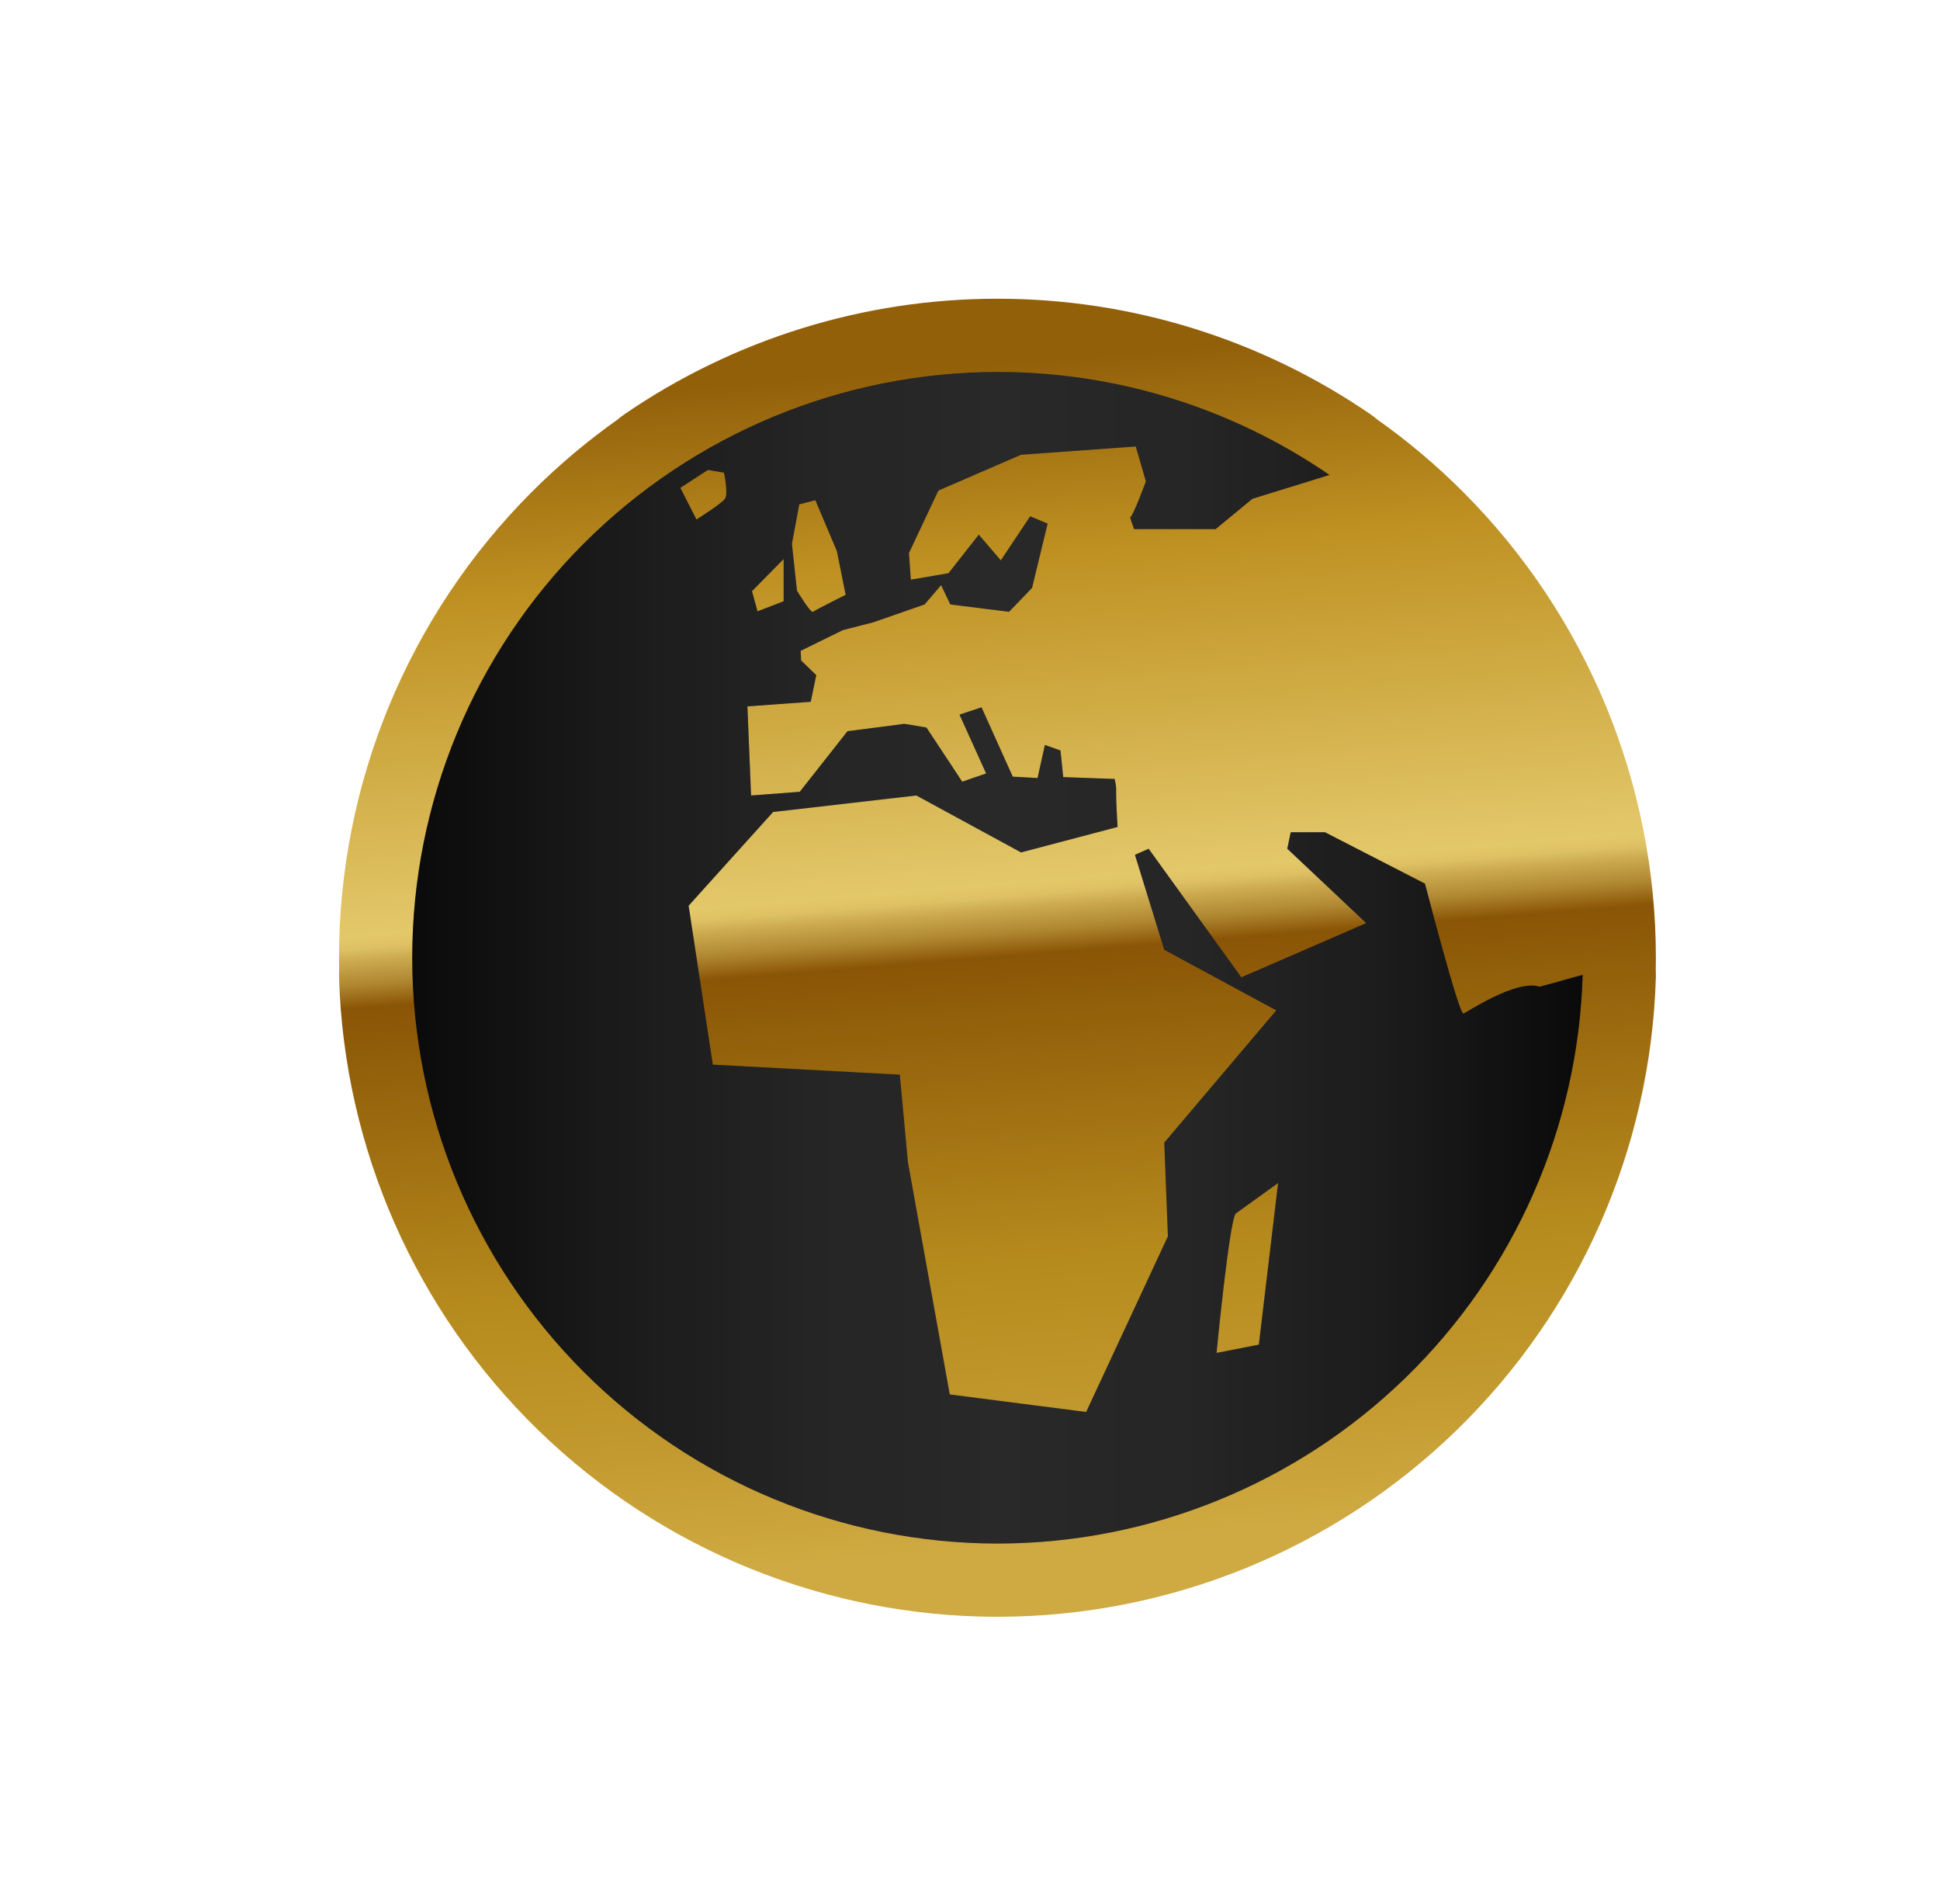 <?xml version="1.0" encoding="UTF-8"?> <svg xmlns="http://www.w3.org/2000/svg" width="53" height="52" viewBox="0 0 53 52" fill="none"><path d="M27.262 9.159H27.262L27.251 9.159H27.249L27.238 9.159H27.238C23.804 9.159 20.451 10.2 17.62 12.143C17.573 12.175 17.53 12.21 17.492 12.246C16.694 12.807 15.94 13.439 15.241 14.138C12.053 17.326 10.262 21.65 10.262 26.159C10.262 26.285 10.263 26.411 10.266 26.537C10.262 26.577 10.261 26.618 10.262 26.66C10.392 31.076 12.237 35.268 15.405 38.348C18.574 41.428 22.818 43.154 27.237 43.159H27.238H27.244L27.25 43.159L27.256 43.159H27.262H27.263C31.682 43.154 35.926 41.428 39.095 38.348C42.263 35.268 44.108 31.076 44.238 26.66C44.239 26.618 44.238 26.577 44.234 26.537C44.237 26.411 44.238 26.285 44.238 26.159C44.238 21.65 42.447 17.326 39.259 14.138C38.56 13.439 37.807 12.807 37.008 12.246C36.969 12.21 36.927 12.175 36.88 12.143C34.049 10.2 30.696 9.159 27.262 9.159ZM11.198 25.629C11.222 25.627 11.246 25.627 11.271 25.627C11.271 25.627 11.271 25.627 11.271 25.627C11.246 25.627 11.222 25.627 11.198 25.629ZM43.323 25.631C43.292 25.628 43.261 25.627 43.23 25.627C43.23 25.627 43.23 25.627 43.23 25.627C43.261 25.627 43.292 25.628 43.323 25.631Z" fill="url(#paint0_linear_15_2617)" stroke="url(#paint1_linear_15_2617)" stroke-width="2"></path><path d="M27.262 10.159C23.018 10.159 18.949 11.844 15.948 14.845C12.947 17.845 11.262 21.915 11.262 26.159C11.262 30.402 12.947 34.472 15.948 37.472C18.949 40.473 23.018 42.159 27.262 42.159C31.421 42.154 35.416 40.53 38.398 37.631C41.381 34.731 43.117 30.784 43.238 26.626C42.133 26.923 43.216 26.642 42.062 26.949C41.412 26.737 40.032 27.682 39.977 27.682C39.851 27.682 38.93 24.135 38.93 24.135L36.196 22.73H35.262L35.168 23.181L37.325 25.213L33.913 26.693L31.38 23.181L31.006 23.348L31.807 25.941L34.867 27.596L31.807 31.208L31.907 33.767L29.673 38.565L25.947 38.086L24.804 31.74L24.583 29.352L19.474 29.078L18.813 24.737L21.121 22.178L25.034 21.727L27.894 23.282L30.532 22.587C30.452 21.275 30.535 21.692 30.452 21.275L29.047 21.225L28.972 20.497L28.546 20.347L28.345 21.25L27.668 21.212L26.815 19.318L26.213 19.519L26.94 21.125L26.288 21.35L25.31 19.87L24.708 19.77L23.153 19.971L21.849 21.626L20.519 21.727L20.419 19.293L22.149 19.168L22.3 18.441L21.886 18.039L21.874 17.776L23.03 17.209L23.855 16.998L25.26 16.509L25.711 15.982L25.962 16.509L27.567 16.71L28.195 16.058L28.621 14.302L28.144 14.101L27.342 15.305L26.74 14.603L25.912 15.656L24.883 15.832L24.833 15.104L25.636 13.399L27.894 12.421L31.029 12.195L31.305 13.148C31.305 13.148 30.954 14.101 30.878 14.126C30.869 14.129 30.909 14.252 30.983 14.452H33.211L34.215 13.624L36.321 12.972C33.655 11.14 30.496 10.159 27.262 10.159V10.159ZM19.34 12.835L19.779 12.91C19.779 12.91 19.904 13.487 19.804 13.625C19.704 13.763 19.027 14.189 19.027 14.189L18.587 13.324L19.34 12.835H19.34ZM22.275 13.662L22.864 15.055L23.103 16.246C23.103 16.246 22.275 16.66 22.212 16.71C22.149 16.76 21.773 16.133 21.773 16.133L21.635 14.854L21.836 13.775L22.275 13.662V13.662ZM21.409 15.268V16.422L20.695 16.697L20.544 16.146L21.41 15.268L21.409 15.268ZM34.917 32.312L34.391 36.726L33.236 36.952C33.236 36.952 33.584 33.346 33.76 33.145L34.917 32.312L34.917 32.312Z" fill="url(#paint2_linear_15_2617)"></path><path d="M27.262 10.159C23.018 10.159 18.949 11.844 15.948 14.845C12.947 17.845 11.262 21.915 11.262 26.159C11.262 30.402 12.947 34.472 15.948 37.472C18.949 40.473 23.018 42.159 27.262 42.159C31.421 42.154 35.416 40.53 38.398 37.631C41.381 34.731 43.117 30.784 43.238 26.626C42.133 26.923 43.216 26.642 42.062 26.949C41.412 26.737 40.032 27.682 39.977 27.682C39.851 27.682 38.93 24.135 38.93 24.135L36.196 22.73H35.262L35.168 23.181L37.325 25.213L33.913 26.693L31.38 23.181L31.006 23.348L31.807 25.941L34.867 27.596L31.807 31.208L31.907 33.767L29.673 38.565L25.947 38.086L24.804 31.74L24.583 29.352L19.474 29.078L18.813 24.737L21.121 22.178L25.034 21.727L27.894 23.282L30.532 22.587C30.452 21.275 30.535 21.692 30.452 21.275L29.047 21.225L28.972 20.497L28.546 20.347L28.345 21.25L27.668 21.212L26.815 19.318L26.213 19.519L26.94 21.125L26.288 21.35L25.31 19.87L24.708 19.77L23.153 19.971L21.849 21.626L20.519 21.727L20.419 19.293L22.149 19.168L22.3 18.441L21.886 18.039L21.874 17.776L23.03 17.209L23.855 16.998L25.26 16.509L25.711 15.982L25.962 16.509L27.567 16.71L28.195 16.058L28.621 14.302L28.144 14.101L27.342 15.305L26.74 14.603L25.912 15.656L24.883 15.832L24.833 15.104L25.636 13.399L27.894 12.421L31.029 12.195L31.305 13.148C31.305 13.148 30.954 14.101 30.878 14.126C30.869 14.129 30.909 14.252 30.983 14.452H33.211L34.215 13.624L36.321 12.972C33.655 11.14 30.496 10.159 27.262 10.159V10.159ZM19.34 12.835L19.779 12.91C19.779 12.91 19.904 13.487 19.804 13.625C19.704 13.763 19.027 14.189 19.027 14.189L18.587 13.324L19.34 12.835H19.34ZM22.275 13.662L22.864 15.055L23.103 16.246C23.103 16.246 22.275 16.66 22.212 16.71C22.149 16.76 21.773 16.133 21.773 16.133L21.635 14.854L21.836 13.775L22.275 13.662V13.662ZM21.409 15.268V16.422L20.695 16.697L20.544 16.146L21.41 15.268L21.409 15.268ZM34.917 32.312L34.391 36.726L33.236 36.952C33.236 36.952 33.584 33.346 33.76 33.145L34.917 32.312L34.917 32.312Z" fill="black" fill-opacity="0.2"></path><defs><linearGradient id="paint0_linear_15_2617" x1="29.071" y1="42.191" x2="26.485" y2="10" gradientUnits="userSpaceOnUse"><stop stop-color="#CFAA42"></stop><stop offset="0.11" stop-color="#C2992E"></stop><stop offset="0.24" stop-color="#B68B1D"></stop><stop offset="0.5" stop-color="#8A5506"></stop><stop offset="0.52" stop-color="#B08731"></stop><stop offset="0.54" stop-color="#CCAA50"></stop><stop offset="0.55" stop-color="#DDC063"></stop><stop offset="0.56" stop-color="#E3C86A"></stop><stop offset="0.71" stop-color="#CFAA43"></stop><stop offset="0.84" stop-color="#BE9021"></stop><stop offset="1" stop-color="#93600A"></stop></linearGradient><linearGradient id="paint1_linear_15_2617" x1="29.071" y1="42.191" x2="26.485" y2="10" gradientUnits="userSpaceOnUse"><stop stop-color="#CFAA42"></stop><stop offset="0.11" stop-color="#C2992E"></stop><stop offset="0.24" stop-color="#B68B1D"></stop><stop offset="0.5" stop-color="#8A5506"></stop><stop offset="0.52" stop-color="#B08731"></stop><stop offset="0.54" stop-color="#CCAA50"></stop><stop offset="0.55" stop-color="#DDC063"></stop><stop offset="0.56" stop-color="#E3C86A"></stop><stop offset="0.71" stop-color="#CFAA43"></stop><stop offset="0.84" stop-color="#BE9021"></stop><stop offset="1" stop-color="#93600A"></stop></linearGradient><linearGradient id="paint2_linear_15_2617" x1="11.262" y1="26.153" x2="43.238" y2="26.153" gradientUnits="userSpaceOnUse"><stop stop-color="#0D0D0D"></stop><stop offset="0.17" stop-color="#212121"></stop><stop offset="0.34" stop-color="#2E2E2E"></stop><stop offset="0.5" stop-color="#333333"></stop><stop offset="0.66" stop-color="#2F2F2F"></stop><stop offset="0.83" stop-color="#232323"></stop><stop offset="0.99" stop-color="#0E0E0E"></stop><stop offset="1" stop-color="#0D0D0D"></stop></linearGradient></defs></svg> 